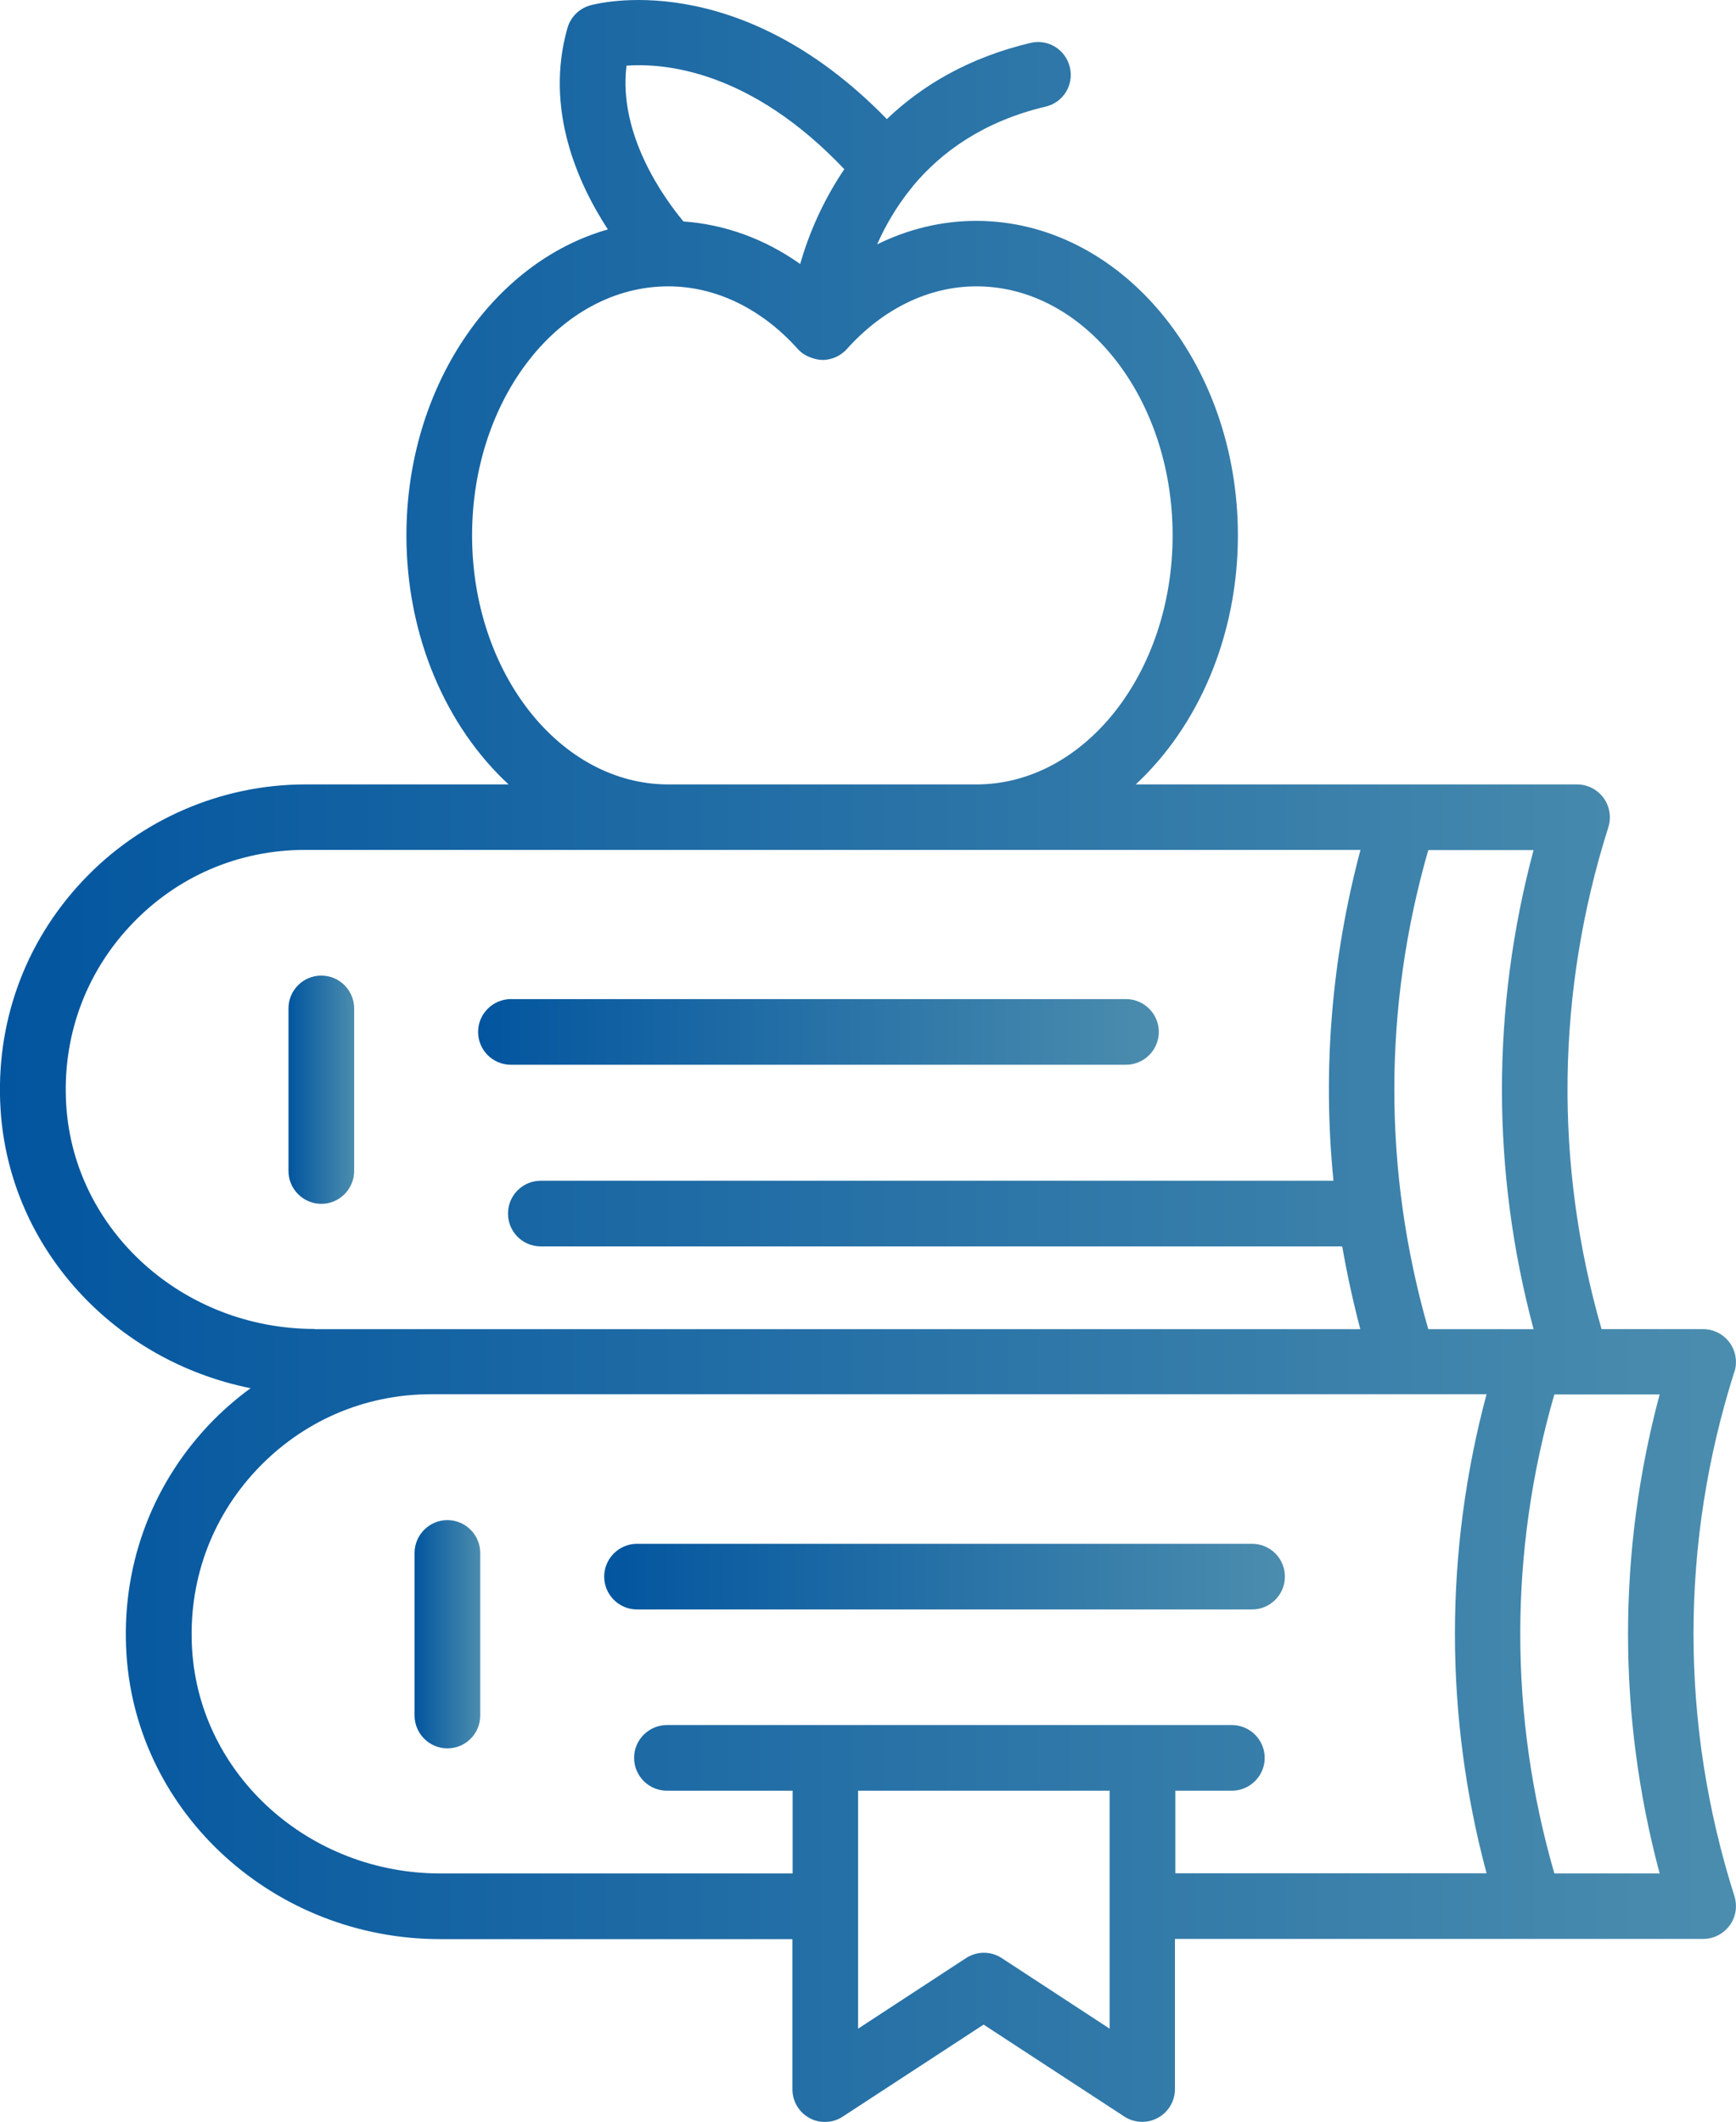 <?xml version="1.0" encoding="UTF-8"?><svg id="Layer_2" xmlns="http://www.w3.org/2000/svg" xmlns:xlink="http://www.w3.org/1999/xlink" viewBox="0 0 89.36 109.25"><defs><style>.cls-1{fill:url(#New_Gradient_Swatch_8);}.cls-2{fill:url(#New_Gradient_Swatch_8-5);}.cls-3{fill:url(#New_Gradient_Swatch_8-4);}.cls-4{fill:url(#New_Gradient_Swatch_8-2);}.cls-5{fill:url(#New_Gradient_Swatch_8-3);}</style><linearGradient id="New_Gradient_Swatch_8" x1="21.34" y1="84.12" x2="24.71" y2="84.12" gradientUnits="userSpaceOnUse"><stop offset="0" stop-color="#02559f"/><stop offset="1" stop-color="#4b8dae"/></linearGradient><linearGradient id="New_Gradient_Swatch_8-2" x1="31.1" y1="81.16" x2="66.14" y2="81.16" xlink:href="#New_Gradient_Swatch_8"/><linearGradient id="New_Gradient_Swatch_8-3" x1="0" y1="54.62" x2="89.36" y2="54.62" xlink:href="#New_Gradient_Swatch_8"/><linearGradient id="New_Gradient_Swatch_8-4" x1="14.85" y1="56.09" x2="18.23" y2="56.09" xlink:href="#New_Gradient_Swatch_8"/><linearGradient id="New_Gradient_Swatch_8-5" x1="24.62" y1="53.12" x2="59.65" y2="53.12" xlink:href="#New_Gradient_Swatch_8"/></defs><g id="Layer_1-2"><path class="cls-1" d="m23.03,78.25c-.93,0-1.69.76-1.69,1.69v8.37c0,.93.76,1.69,1.69,1.69s1.69-.75,1.69-1.69v-8.37c0-.93-.76-1.69-1.69-1.69Z"/><path class="cls-4" d="m64.45,79.47h-31.66c-.93,0-1.69.76-1.69,1.69s.76,1.69,1.69,1.69h31.66c.93,0,1.69-.76,1.69-1.69s-.75-1.69-1.69-1.69Z"/><path class="cls-5" d="m89.28,70.62c.16-.51.07-1.07-.25-1.51-.32-.43-.82-.69-1.36-.69h-5.23c-2.45-8.49-2.33-17.39.35-25.84.16-.51.07-1.07-.25-1.51-.32-.43-.82-.69-1.36-.69h-8.88s-.04,0-.07,0h-13.77c3.19-2.96,5.26-7.61,5.26-12.82,0-8.93-6.04-16.19-13.47-16.19-1.77,0-3.5.42-5.1,1.21.41-.93.97-1.91,1.73-2.86.04-.04.08-.09.11-.14,1.46-1.75,3.62-3.33,6.83-4.09.91-.21,1.47-1.12,1.25-2.03-.22-.91-1.12-1.47-2.03-1.25-3.16.75-5.57,2.18-7.39,3.92C37.96-1.77,30.69.19,30.37.28c-.56.16-1,.6-1.16,1.16-1.19,4.18.54,8.01,2.08,10.37-5.94,1.69-10.37,8.11-10.37,15.75,0,5.21,2.06,9.86,5.26,12.82h-10.47c-4.32,0-8.5,1.81-11.46,4.97C1.24,48.55-.25,52.73.03,57.13c.46,7.14,5.87,12.93,12.87,14.33-.78.57-1.51,1.21-2.18,1.92-3,3.2-4.49,7.38-4.21,11.78.53,8.22,7.63,14.66,16.15,14.66h18.13v7.73c0,.62.34,1.19.88,1.48.25.14.53.2.8.2.32,0,.64-.09.92-.28l7.24-4.73,7.24,4.73c.52.34,1.18.37,1.73.07.54-.29.88-.86.88-1.48v-7.73h27.19c.54,0,1.04-.26,1.36-.69.32-.43.41-.99.25-1.51-2.81-8.84-2.81-18.18,0-27.01Zm-10.34-2.2h-.16s-.02,0-.03,0h-5.23c-2.33-8.09-2.33-16.57,0-24.66h5.42c-2.17,8.11-2.17,16.55,0,24.66ZM32.25,3.38c1.92-.14,6.36.21,11.21,5.33-1.1,1.63-1.83,3.33-2.27,4.88-1.82-1.29-3.88-2.04-6.01-2.19-.99-1.19-3.37-4.47-2.93-8.02Zm-7.95,24.18c0-7.07,4.53-12.82,10.1-12.82,2.44,0,4.81,1.15,6.67,3.23.19.21.42.35.68.44.18.07.37.11.58.12.37,0,.71-.12.99-.32,0,0,0,0,.01-.01.03-.02.05-.04.08-.06.06-.05.13-.11.18-.17,1.86-2.08,4.23-3.23,6.67-3.23,5.57,0,10.1,5.75,10.1,12.82s-4.53,12.82-10.1,12.82h-15.86c-5.57,0-10.1-5.75-10.1-12.82Zm-8.11,40.85c-6.75,0-12.37-5.05-12.78-11.51-.22-3.46.95-6.74,3.3-9.25,2.36-2.52,5.55-3.9,9-3.9h54.32c-1.49,5.59-1.96,11.34-1.39,17.03H27.84c-.93,0-1.69.75-1.69,1.69s.75,1.69,1.69,1.69h41.25c.25,1.43.56,2.85.93,4.26H16.18Zm40.93,36.02l-5.55-3.63c-.56-.37-1.29-.37-1.85,0l-5.55,3.63v-12.25h12.95v12.25Zm3.37-12.25h2.92c.93,0,1.69-.76,1.69-1.69s-.76-1.69-1.69-1.69h-29.08c-.93,0-1.69.76-1.69,1.69s.76,1.69,1.69,1.69h6.47v4.26h-18.13c-6.75,0-12.37-5.05-12.78-11.51-.22-3.46.95-6.74,3.31-9.26,2.36-2.51,5.55-3.9,9-3.9h54.32c-2.17,8.11-2.17,16.55,0,24.66h-16.02v-4.26Zm24.94,4.26h-5.42c-2.34-8.09-2.34-16.57,0-24.66h5.42c-2.17,8.11-2.17,16.55,0,24.66Z"/><path class="cls-3" d="m16.54,50.22c-.93,0-1.69.75-1.69,1.69v8.37c0,.93.76,1.69,1.69,1.69s1.69-.76,1.69-1.69v-8.37c0-.93-.76-1.69-1.69-1.69Z"/><path class="cls-2" d="m57.96,54.81c.93,0,1.69-.76,1.69-1.69s-.76-1.69-1.69-1.69h-31.66c-.93,0-1.69.76-1.69,1.69s.75,1.69,1.69,1.69h31.66Z"/></g></svg>
